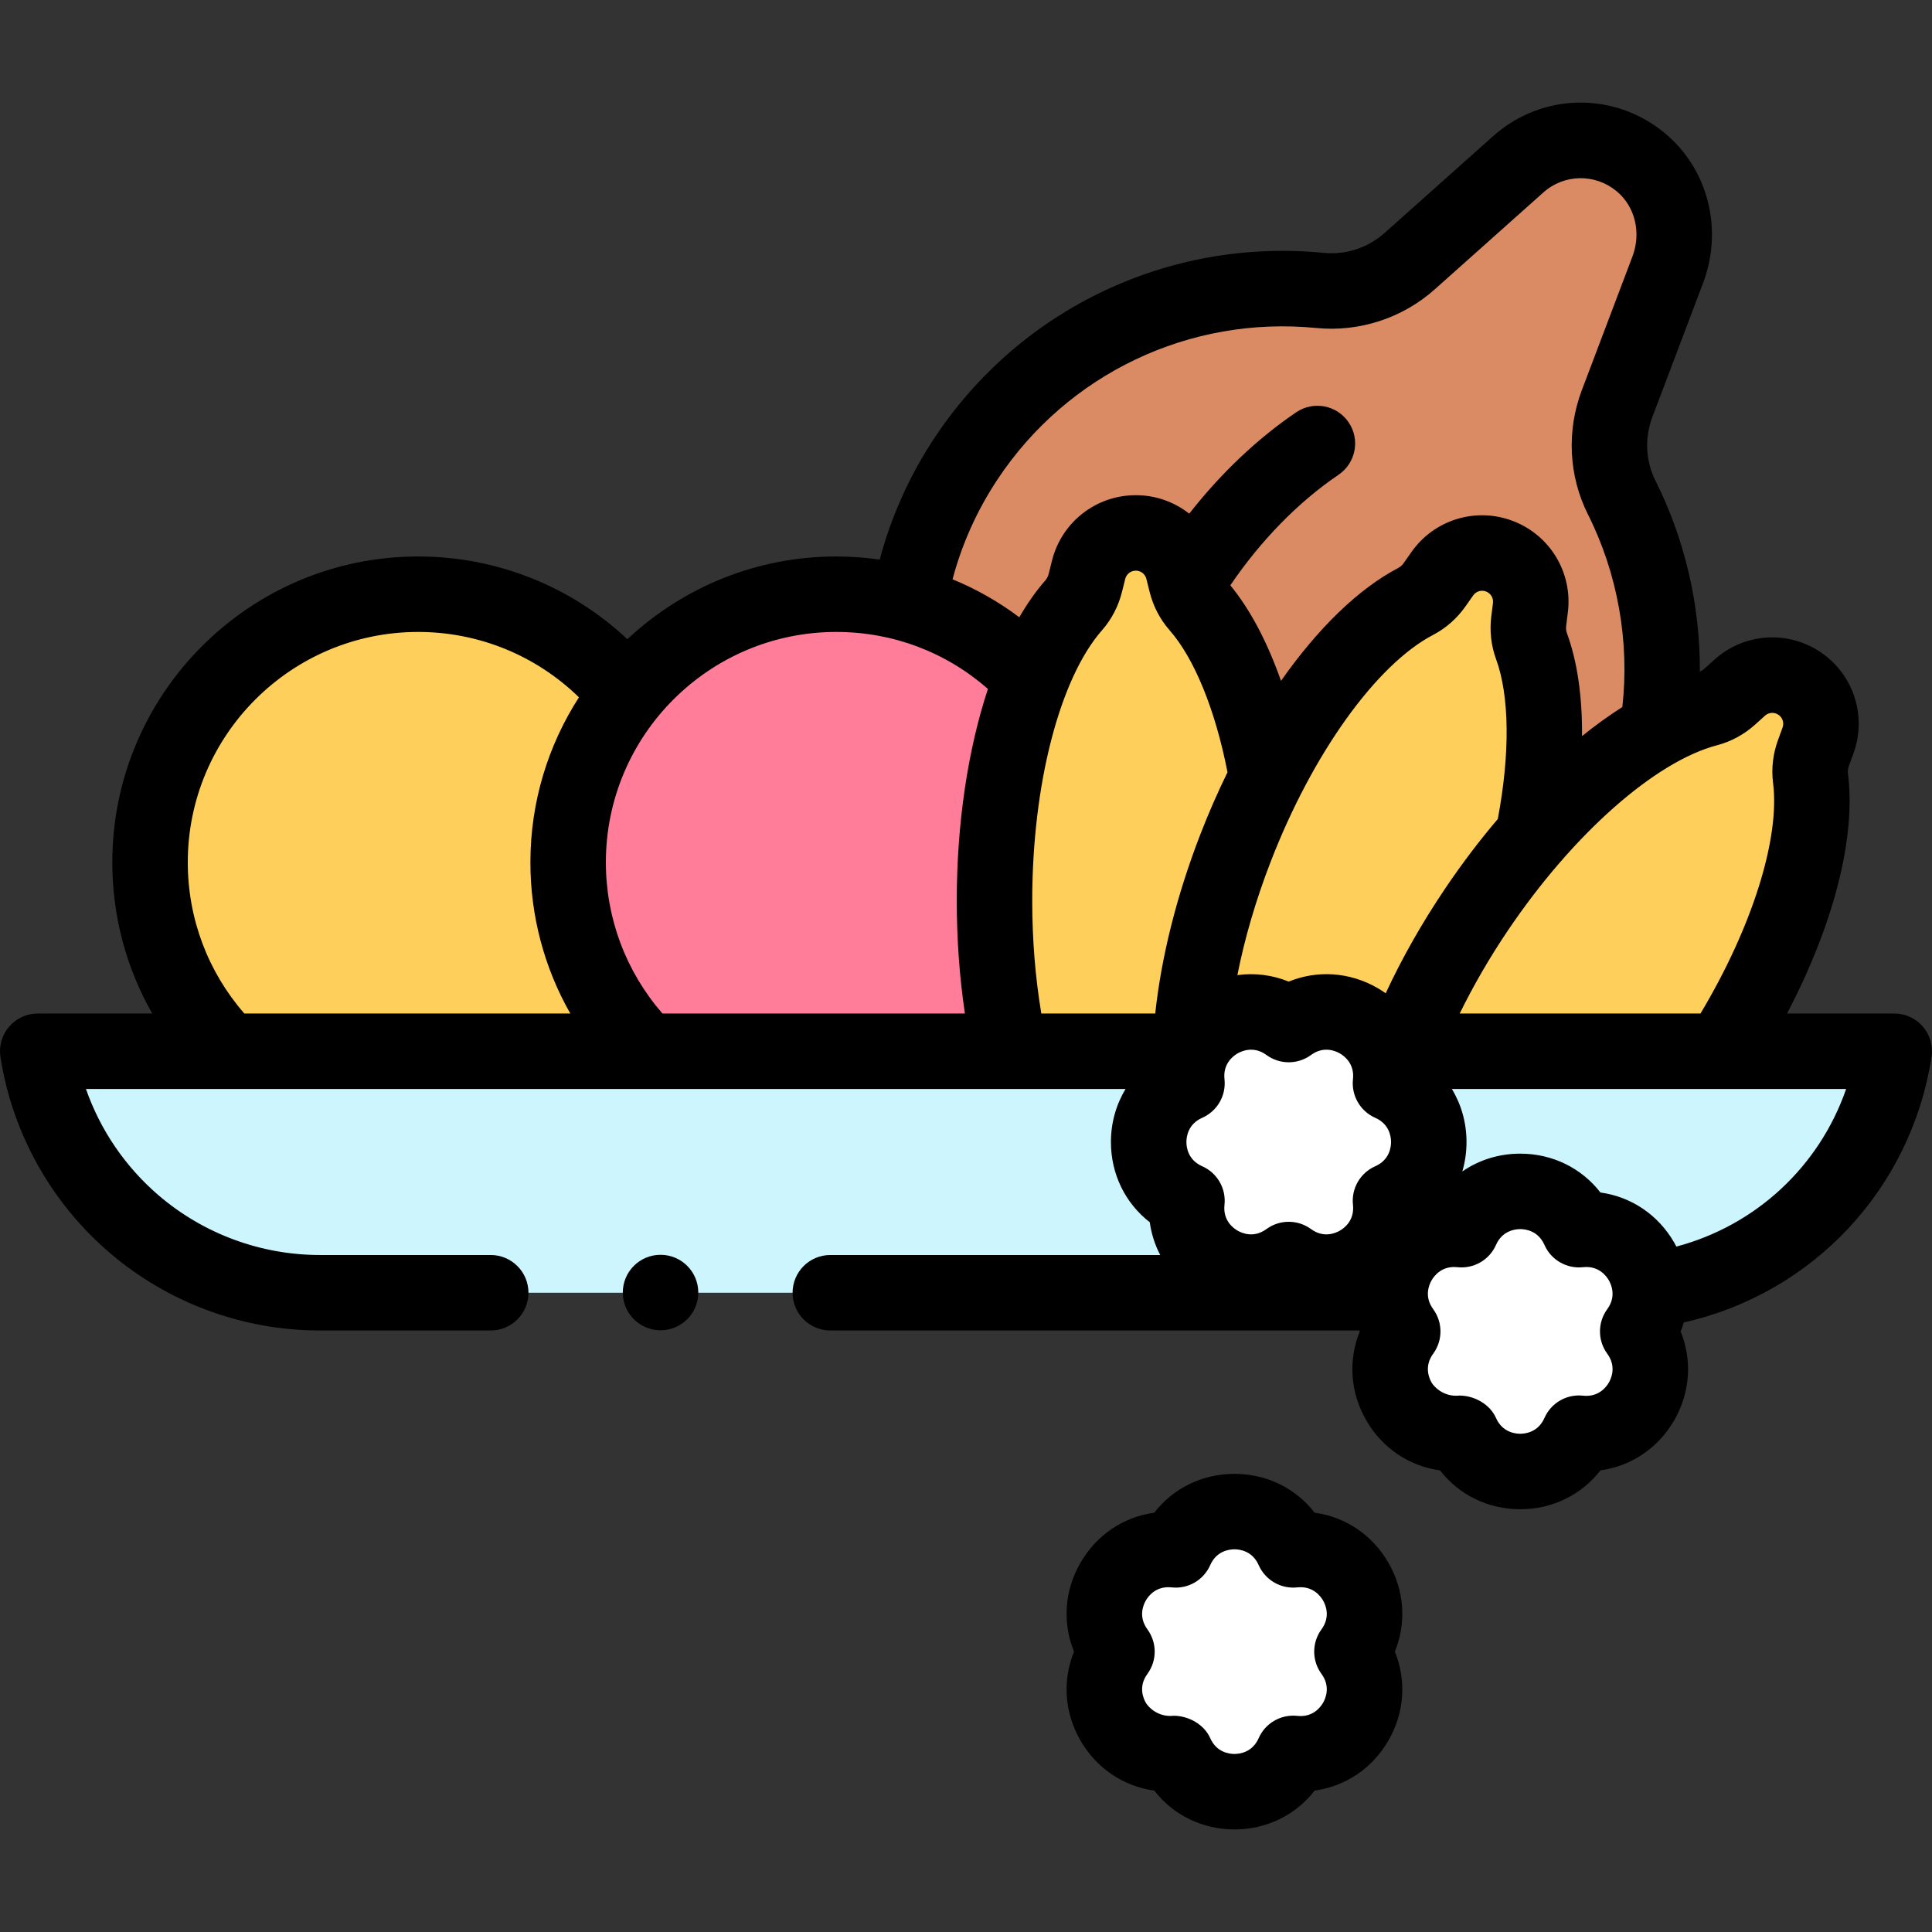 <svg id="Capa_1" enable-background="new 0 0 512 512" height="512" viewBox="0 0 512 512" width="512" xmlns="http://www.w3.org/2000/svg"><rect x="0" y="0" width="512" height="512" fill="#333333" stroke="none"/><g><path d="m428.543 106.969 13.422-35.456c3.82-10.091 1.127-21.709-7.2-28.57-9.584-7.897-23.331-7.507-32.431.612l-28.748 25.648c-6.494 5.794-15.113 8.616-23.774 7.765-35.837-3.52-72.457 12.326-93.829 44.61-28.983 43.781-19.114 103.264 22.536 135.232 46.101 35.384 111.813 24.54 144.305-22.741 21.526-31.323 22.876-70.513 6.935-102.231-3.889-7.737-4.282-16.769-1.216-24.869z" fill="#da8b63"/><circle cx="110.82" cy="228.53" fill="#ffcf5c" r="71.058"/><circle cx="221.618" cy="228.53" fill="#ff7d99" r="71.058"/><g><path d="m314.365 154.441-.854-3.433c-1.429-5.746-6.589-9.78-12.511-9.78-5.921 0-11.081 4.034-12.511 9.78l-.854 3.433c-.544 2.188-1.569 4.235-3.058 5.928-12.449 14.156-21.024 43.9-21.024 78.308 0 48.114 16.766 87.119 37.448 87.119s37.448-39.004 37.448-87.119c0-34.408-8.575-64.152-21.024-78.308-1.491-1.693-2.516-3.74-3.06-5.928z" fill="#ffcf5c"/></g><g><path d="m405.132 164.567.44-3.51c.737-5.875-2.623-11.497-8.147-13.63-5.524-2.133-11.79-.23-15.194 4.616l-2.033 2.894c-1.296 1.845-2.99 3.385-4.989 4.428-16.713 8.72-35.429 33.377-47.826 65.474-17.335 44.883-15.748 87.308 3.545 94.76s48.985-22.893 66.32-67.776c12.397-32.097 15.114-62.934 8.601-80.624-.779-2.116-.998-4.395-.717-6.632z" fill="#ffcf5c"/></g><g><path d="m480.578 199.554 1.212-3.323c2.029-5.563.008-11.793-4.9-15.105-4.908-3.312-11.442-2.855-15.841 1.108l-2.628 2.368c-1.675 1.509-3.67 2.633-5.851 3.203-18.238 4.771-41.984 24.629-61.231 53.151-26.914 39.883-34.834 81.592-17.691 93.161s52.859-11.384 79.773-51.267c19.247-28.521 28.777-57.974 26.376-76.672-.287-2.235.008-4.506.781-6.624z" fill="#ffcf5c"/></g><path d="m427.223 342.588h-342.447c-37.288 0-69.02-27.159-74.776-64h492c-5.757 36.841-37.489 64-74.777 64z" fill="#ccf5fd"/><g><path d="m434.01 352.845c8.737 11.935-.864 28.564-15.568 26.965-5.967 13.533-25.169 13.533-31.137 0-14.704 1.599-24.305-15.031-15.568-26.965-8.737-11.934.864-28.564 15.568-26.965 5.967-13.533 25.169-13.533 31.137 0 14.704-1.6 24.305 15.03 15.568 26.965z" fill="#fff"/></g><g><path d="m358.279 437.699c8.737 11.935-.864 28.564-15.568 26.965-5.967 13.533-25.169 13.533-31.137 0-14.704 1.599-24.305-15.031-15.568-26.965-8.737-11.934.864-28.564 15.568-26.965 5.967-13.533 25.169-13.533 31.137 0 14.703-1.599 24.304 15.031 15.568 26.965z" fill="#fff"/></g><g><path d="m341.524 333.785c-11.935 8.737-28.564-.864-26.965-15.568-13.533-5.967-13.533-25.169 0-31.137-1.599-14.704 15.031-24.305 26.965-15.568 11.934-8.737 28.564.865 26.965 15.568 13.533 5.967 13.533 25.169 0 31.137 1.599 14.704-15.031 24.305-26.965 15.568z" fill="#fff"/></g><g><path d="m386.766 369.839c.363-.039-.359 0 0 0z"/><path d="m509.598 272.086c-1.9-2.221-4.676-3.498-7.598-3.498h-28.417c12.371-23.602 18.321-46.644 16.133-63.683-.076-.59.013-1.256.257-1.926l1.212-3.322c3.61-9.897.033-20.927-8.7-26.82-8.733-5.896-20.301-5.085-28.129 1.969l-2.625 2.365c-.396.357-.823.632-1.253.812.093-17.479-3.928-35.005-11.784-50.635-2.6-5.174-2.891-11.311-.798-16.839l13.422-35.456c5.424-14.33 1.327-30.335-10.194-39.828-13.397-11.038-32.512-10.674-45.447.868l-28.749 25.647c-4.401 3.929-10.279 5.855-16.14 5.275-40.931-4.016-80.457 14.77-103.145 49.043-6.603 9.974-11.46 20.783-14.512 32.231-3.78-.532-7.621-.818-11.513-.818-21.391 0-40.859 8.343-55.359 21.927-14.946-14.037-34.647-21.927-55.439-21.927-44.696 0-81.058 36.362-81.058 81.059 0 14.252 3.689 27.971 10.579 40.058h-30.341c-2.922 0-5.697 1.277-7.597 3.498-1.9 2.22-2.734 5.159-2.283 8.046 3.152 20.172 13.43 38.593 28.941 51.868 15.511 13.276 35.298 20.588 55.715 20.588h45.269c5.523 0 10-4.478 10-10s-4.477-10-10-10h-45.269c-15.651 0-30.819-5.604-42.71-15.782-8.854-7.577-15.483-17.341-19.29-28.218h275.515c-2.499 4.119-3.883 8.931-3.884 14.06 0 8.548 3.823 16.234 10.296 21.259.421 3.066 1.361 5.994 2.766 8.682h-87.425c-5.523 0-10 4.478-10 10s4.477 10 10 10h140.217c.034.085.062.172.096.257-3.094 7.586-2.562 16.154 1.712 23.557s11.428 12.148 19.546 13.263c5.023 6.472 12.709 10.295 21.257 10.295h.001c8.548 0 16.234-3.823 21.258-10.295 8.117-1.114 15.271-5.859 19.545-13.262s4.807-15.971 1.713-23.558c.32-.784.591-1.581.833-2.384 34.151-7.693 60.175-35.241 65.657-70.329.452-2.888-.382-5.827-2.281-8.047zm-54.499-74.605c3.654-.955 7.117-2.839 10.017-5.449l2.628-2.368c.988-.891 2.449-.993 3.553-.248 1.103.744 1.555 2.138 1.099 3.39l-1.212 3.323c-1.335 3.66-1.786 7.576-1.306 11.324 1.893 14.743-5.605 38.389-19.231 61.136h-63.809c3.629-7.399 7.946-14.859 12.79-22.038 17.204-25.495 38.978-44.756 55.471-49.07zm-58.634-22.827c3.586 9.74 3.735 25.113.462 42.394-4.824 5.671-9.484 11.806-13.877 18.315-6.192 9.177-11.487 18.512-15.827 27.864-.689-.486-1.399-.952-2.143-1.381-7.402-4.273-15.972-4.806-23.556-1.712-4.347-1.773-9.016-2.35-13.604-1.72 1.916-9.703 4.87-19.821 8.79-29.972 11.081-28.69 28.008-52.325 43.124-60.211 3.349-1.748 6.304-4.356 8.546-7.546l2.034-2.896c.765-1.089 2.165-1.517 3.406-1.035 1.242.479 1.994 1.737 1.829 3.058l-.441 3.512c-.483 3.865-.049 7.782 1.257 11.33zm-245.329 93.934h-86.388c-9.684-11.113-14.986-25.205-14.986-40.058 0-33.668 27.391-61.059 61.058-61.059 16.055 0 31.247 6.245 42.605 17.325-8.127 12.627-12.864 27.633-12.864 43.734-.001 14.206 3.683 27.954 10.575 40.058zm104.576 0h-80.156c-9.677-11.114-14.995-25.252-14.995-40.058 0-33.668 27.391-61.059 61.058-61.059 14.987 0 29.064 5.337 40.189 15.106-5.278 15.995-8.255 35.492-8.255 56.1 0 10.322.733 20.333 2.159 29.911zm-3.276-115.072c2.495-9.384 6.473-18.244 11.884-26.418 18.587-28.076 50.972-43.472 84.513-40.178 11.408 1.126 22.85-2.619 31.409-10.256l28.748-25.647c5.521-4.926 13.687-5.075 19.415-.356 4.906 4.042 6.597 11 4.207 17.312l-13.422 35.455c-4.068 10.748-3.474 22.74 1.634 32.901 7.872 15.662 11.061 33.646 9.114 51.037-3.541 2.252-7.114 4.832-10.685 7.707.085-10.496-1.252-19.81-4.02-27.328-.206-.56-.268-1.229-.18-1.934l.441-3.512c1.31-10.454-4.64-20.406-14.468-24.203-9.83-3.793-20.925-.425-26.979 8.197l-2.031 2.892c-.41.583-.906 1.037-1.435 1.312-10.597 5.529-21.385 16.083-31.103 29.942-3.602-10.272-8.161-18.912-13.429-25.332 8.13-11.951 18.035-22.074 28.688-29.299 4.57-3.101 5.763-9.319 2.663-13.89-3.102-4.571-9.318-5.762-13.89-2.663-10.313 6.995-19.978 16.177-28.35 26.87-3.928-3.092-8.868-4.898-14.163-4.898-10.536 0-19.671 7.141-22.215 17.366l-.854 3.43c-.172.692-.471 1.294-.864 1.741-2.481 2.821-4.796 6.121-6.938 9.817-5.483-4.12-11.419-7.49-17.69-10.065zm53.711 115.072h-30.187c-1.59-9.476-2.408-19.499-2.408-29.91 0-30.757 7.275-58.902 18.533-71.704 2.495-2.838 4.312-6.336 5.254-10.12l.854-3.432c.321-1.291 1.476-2.193 2.807-2.193s2.485.902 2.807 2.192l.854 3.436c.941 3.781 2.759 7.279 5.254 10.117 6.609 7.515 12.16 21.159 15.385 37.676-2.598 5.309-5.029 10.851-7.244 16.586-6.234 16.135-10.292 32.338-11.909 47.352zm58.307 40.48c-3.987 1.758-6.377 5.897-5.906 10.23.446 4.104-2.275 6.146-3.467 6.833-1.189.688-4.32 2.024-7.649-.415-1.759-1.287-3.833-1.931-5.907-1.931s-4.148.644-5.906 1.931c-3.331 2.438-6.462 1.103-7.651.415-1.191-.688-3.913-2.73-3.467-6.833.471-4.333-1.919-8.473-5.906-10.23-3.777-1.666-4.186-5.044-4.186-6.42.001-1.375.408-4.752 4.185-6.417 3.988-1.759 6.378-5.898 5.907-10.231-.446-4.104 2.275-6.146 3.467-6.833 1.191-.689 4.32-2.022 7.65.414 3.518 2.576 8.297 2.576 11.814 0 3.33-2.438 6.457-1.103 7.649-.415 1.191.688 3.913 2.73 3.467 6.834-.471 4.333 1.919 8.473 5.907 10.231 3.776 1.665 4.184 5.042 4.184 6.417.001 1.376-.408 4.754-4.185 6.42zm61.487 49.683c2.438 3.331 1.103 6.46.415 7.651-.688 1.19-2.735 3.906-6.833 3.466-4.343-.475-8.473 1.919-10.23 5.906-1.666 3.777-5.044 4.185-6.419 4.185-1.376 0-4.754-.407-6.42-4.185-1.61-3.653-5.762-5.936-9.688-5.936-4.085.441-6.687-2.246-7.375-3.437s-2.022-4.32.415-7.65c2.575-3.518 2.575-8.297 0-11.814-2.438-3.33-1.102-6.46-.414-7.65.687-1.191 2.732-3.91 6.833-3.467 4.346.469 8.473-1.919 10.231-5.907 1.665-3.776 5.042-4.184 6.417-4.185 1.376 0 4.754.408 6.42 4.186 1.758 3.987 5.899 6.374 10.23 5.906 4.098-.443 6.145 2.275 6.833 3.467.688 1.19 2.023 4.32-.415 7.651-2.574 3.517-2.574 8.297 0 11.813zm18.314-28.395c-.187-.358-.374-.716-.578-1.069-4.274-7.404-11.428-12.148-19.545-13.263-5.023-6.473-12.71-10.296-21.258-10.296-5.673 0-10.961 1.692-15.348 4.717.728-2.476 1.113-5.093 1.113-7.798 0-5.129-1.385-9.941-3.883-14.06h104.491c-7.103 20.494-23.851 36.153-44.992 41.769z"/><path d="m367.945 414.142c-4.274-7.403-11.428-12.148-19.546-13.263-5.023-6.472-12.709-10.295-21.257-10.295 0 0 0 0-.001 0-8.548 0-16.234 3.823-21.258 10.295-8.117 1.114-15.271 5.859-19.545 13.263s-4.807 15.971-1.713 23.558c-3.094 7.587-2.562 16.154 1.713 23.558s11.427 12.147 19.545 13.262c5.024 6.473 12.711 10.296 21.259 10.296 8.549-.001 16.233-3.823 21.257-10.296 8.118-1.114 15.271-5.859 19.546-13.263 4.273-7.402 4.806-15.971 1.712-23.557 3.094-7.586 2.562-16.155-1.712-23.558zm-17.32 37.114c-.688 1.191-2.733 3.918-6.834 3.467-4.34-.464-8.473 1.92-10.231 5.907-1.665 3.776-5.042 4.184-6.417 4.185-1.376 0-4.754-.408-6.42-4.186-1.61-3.653-5.762-5.936-9.688-5.936-4.088.449-6.688-2.246-7.375-3.438-.688-1.19-2.023-4.319.415-7.649 2.574-3.518 2.574-8.297 0-11.814-2.438-3.33-1.103-6.46-.415-7.65s2.721-3.907 6.833-3.467c4.349.479 8.473-1.919 10.23-5.906 1.666-3.777 5.044-4.186 6.42-4.185 1.375 0 4.752.407 6.417 4.184 1.759 3.988 5.896 6.37 10.231 5.907 4.086-.444 6.146 2.275 6.833 3.467.688 1.19 2.023 4.32-.414 7.65-2.575 3.518-2.575 8.297 0 11.814 2.437 3.331 1.102 6.46.415 7.65z"/><path d="m311.035 454.694c.363-.039-.36 0 0 0z"/><circle cx="175.05" cy="342.536" r="10"/></g></g></svg>